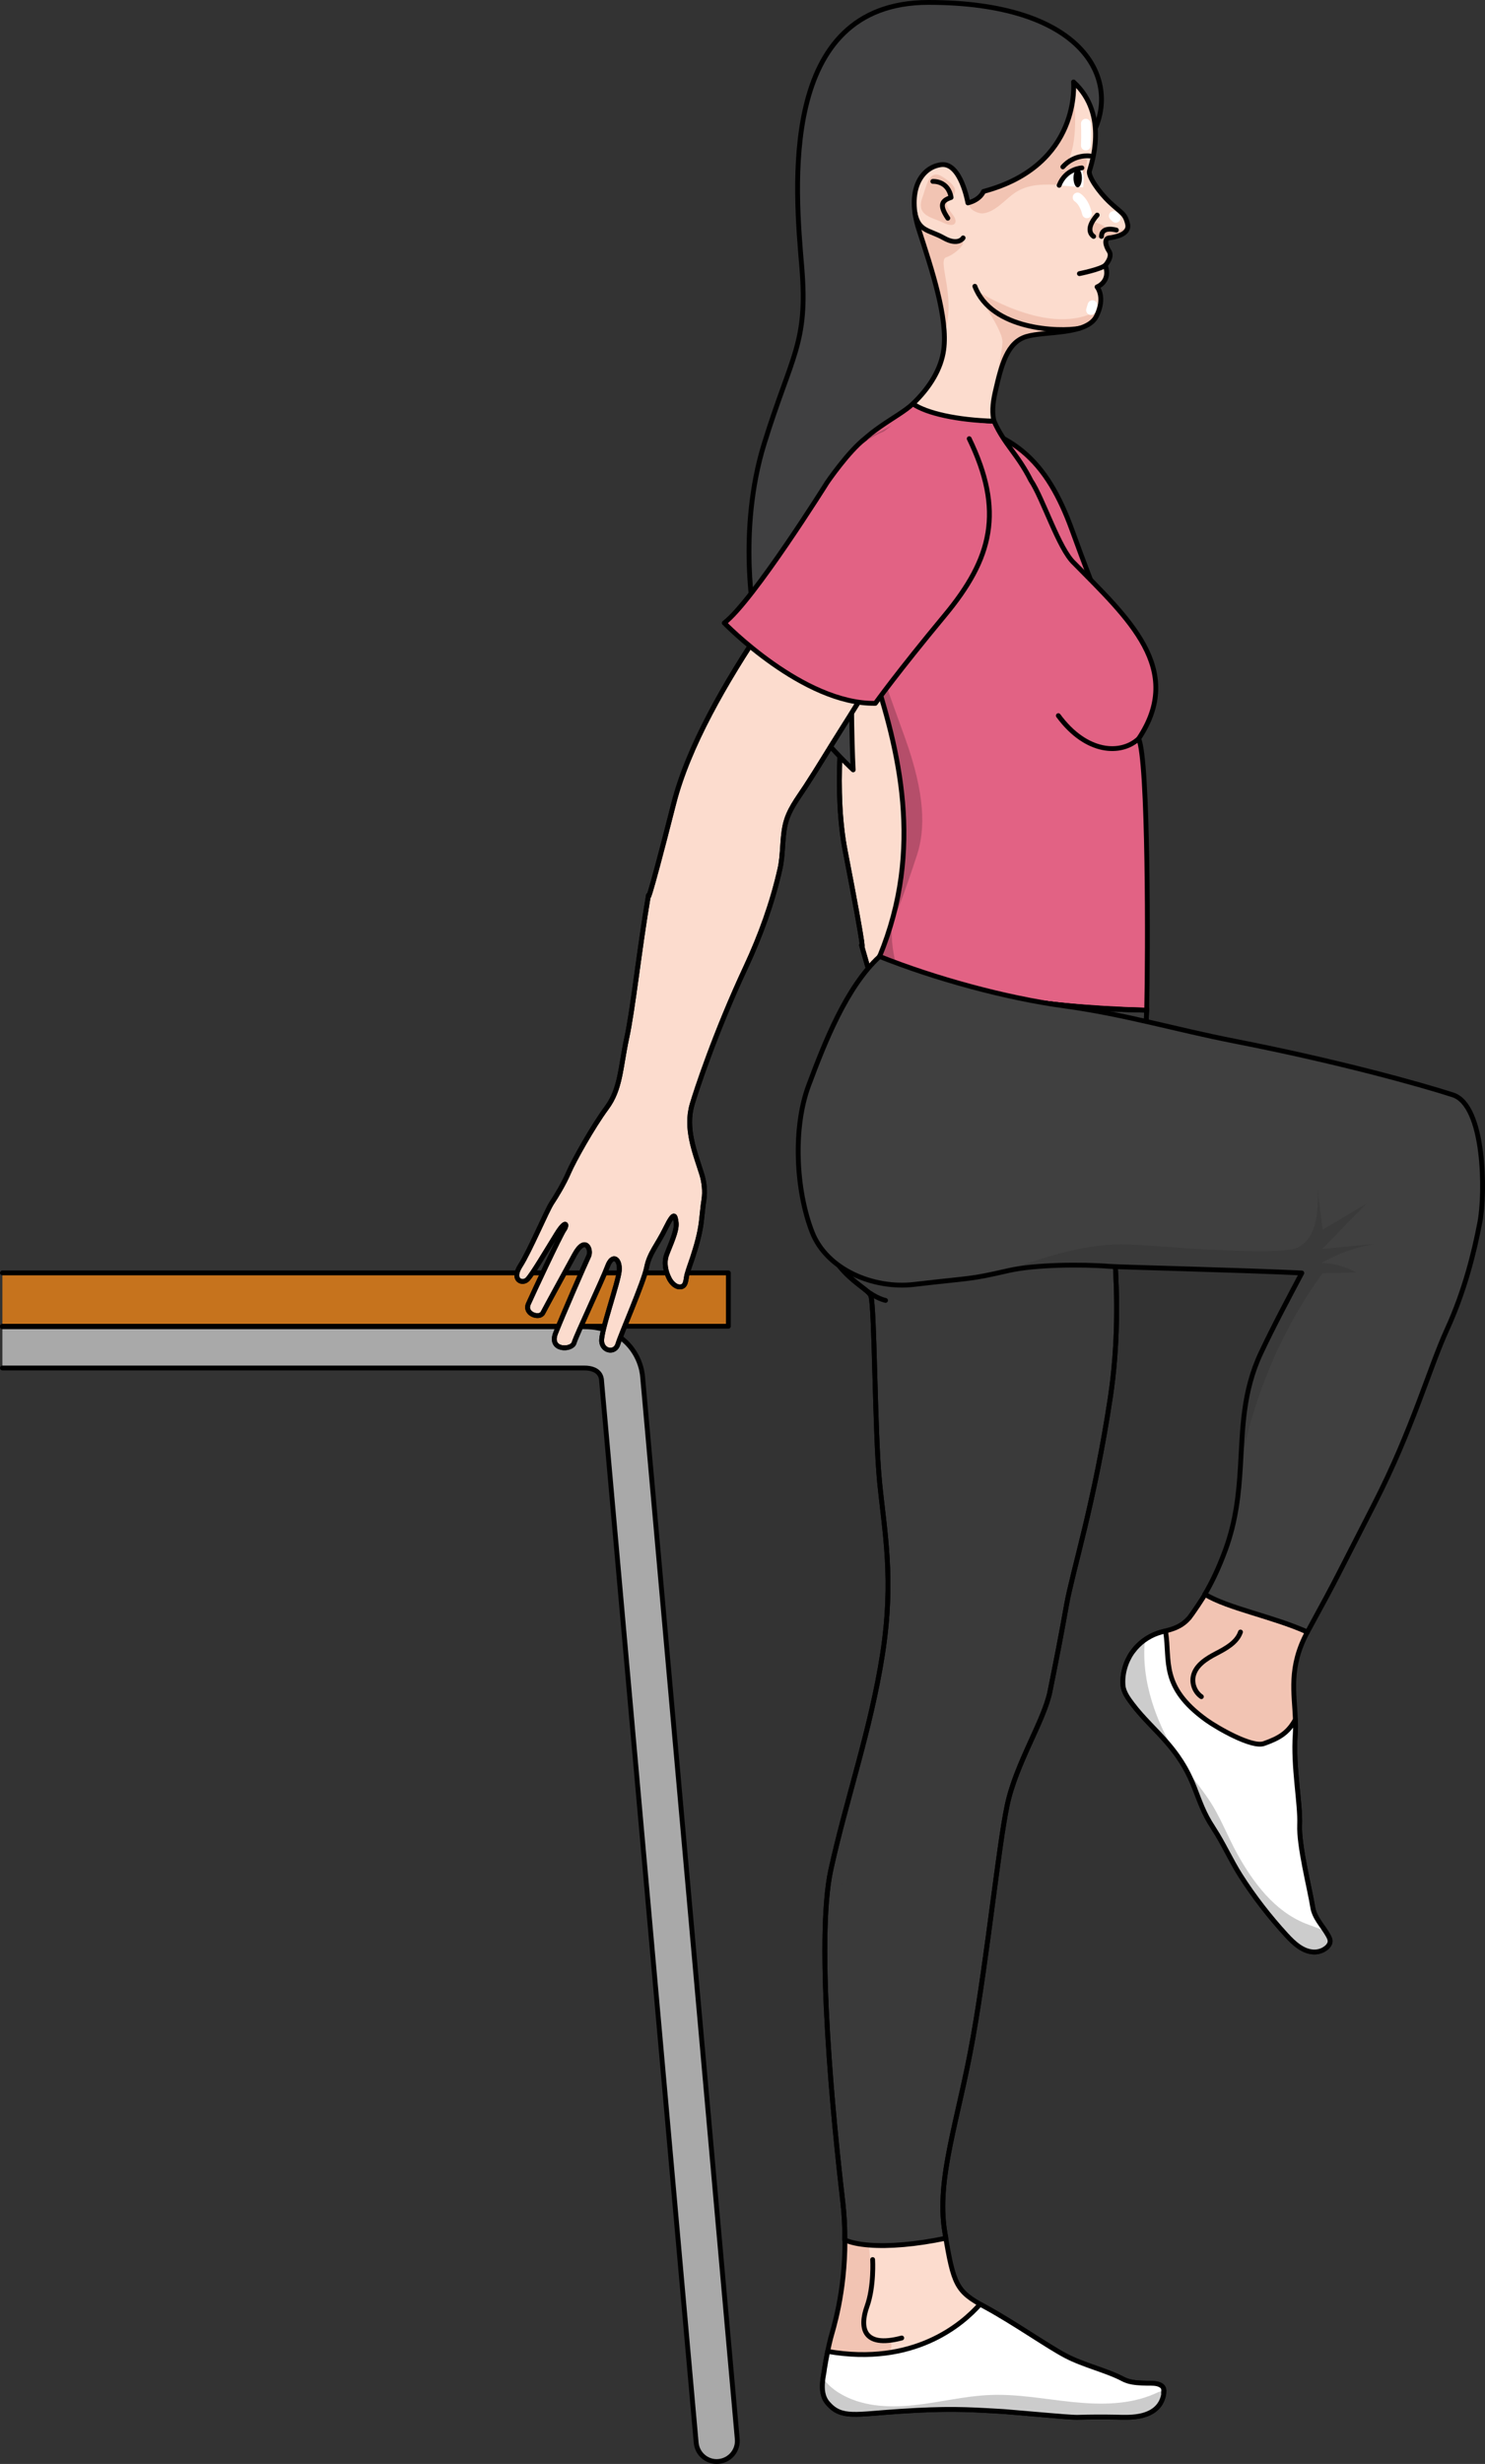 <?xml version="1.0" encoding="utf-8"?>
<!-- Generator: Adobe Illustrator 24.1.2, SVG Export Plug-In . SVG Version: 6.00 Build 0)  -->
<svg version="1.1" id="Camada_1" xmlns="http://www.w3.org/2000/svg" xmlns:xlink="http://www.w3.org/1999/xlink" x="0px" y="0px"
	 width="307.446px" height="509.984px" viewBox="0 0 307.446 509.984" enable-background="new 0 0 307.446 509.984"
	 xml:space="preserve">
<rect x="0" y="0" width="307.446" height="509.984" fill="#333333" stroke="none"/>
<g>
	<g>
		<g>
			<path fill="#FCDCCE" stroke="#000000" stroke-linecap="round" stroke-linejoin="round" stroke-miterlimit="10" d="
				M178.357,195.597c3.129,11.227,7.113,22.58,8.519,28.653c1.405,6.072,3.356,10.037,2.396,14.843
				c-0.961,4.806-1.511,12.946-1.418,15.435c0.094,2.489-0.246,5.701-0.481,7.246c-0.264,1.731,0.114,11.011-0.355,14.512
				c-0.47,3.501,2.076,3.336,2.549,1.903c0.476-1.433,0.972-6.867,1.461-11.108c0.414-3.605,1.254-2.676,1.016-1.386
				c-0.237,1.291-0.202,14.682-0.151,16.997c0.052,2.317,3.454,1.893,3.508,0.427c0.055-1.468,0.502-8.852,0.799-13.756
				c0.274-4.549,2.798-2.43,2.785-0.866c-0.013,1.568,0.331,13.287,0.586,17.269c0.25,3.983,4.585,1.827,4.321,0.21
				c-0.262-1.617-0.234-14.359-0.483-17.269c-0.252-2.91,1.714-2.549,2.584-0.231c0.869,2.318,1.876,13.078,2.957,14.842
				c1.082,1.764,3.585,1.018,3.261-0.981c-0.32-2-0.623-13.882-1.374-16.844c-0.753-2.962,0.025-5.057,0.09-9.048
				c0.065-3.99,0.608-3.34,1.474-1.996c0.925,1.433,0.87,4.797,1.052,6.858c0.158,1.766,1.313,3.289,2.695,4.317
				c0.619,0.461,1.677,0.901,2.451,0.628c1.463-0.515,0.601-1.969,0.415-3.025c-0.209-1.187-0.291-2.403-0.441-3.6
				c-0.319-2.565-0.721-5.135-1.537-7.596c-0.486-1.468-1.017-2.841-1.443-4.315c-0.477-1.651-1.523-3.358-2.682-4.613
				c-3.218-3.483-7.131-7.04-7.937-12.21c-0.406-2.592-2.01-15.178-2.054-30.489c-0.022-7.143-0.695-14.343-2.245-21.322
				c-0.657-2.966-2.192-5.651-2.887-8.603c-0.731-3.113-0.021-6.014,0.413-9.117c0.637-4.538,1.067-9.108,1.643-13.655
				c1.133-8.932,1.998-17.897,2.751-26.867c0.335-3.981,0.804-7.988,1.15-11.965c0.021-0.252,1.112-6.547,1.598-10.5
				c0.951-11.165-6.305-13.767-6.305-13.767c-10.708-0.533-12.803,0.144-15.905,14.965c-3.102,14.821-12.72,52.879-8.144,76.559
				S178.357,195.597,178.357,195.597z"/>
			<path fill="none" stroke="#000000" stroke-linecap="round" stroke-linejoin="round" stroke-miterlimit="10" d="M178.357,195.597
				c3.129,11.227,7.113,22.58,8.519,28.653c1.405,6.072,3.356,10.037,2.396,14.843c-0.961,4.806-1.511,12.946-1.418,15.435
				c0.094,2.489-0.246,5.701-0.481,7.246c-0.264,1.731,0.114,11.011-0.355,14.512c-0.47,3.501,2.076,3.336,2.549,1.903
				c0.476-1.433,0.972-6.867,1.461-11.108c0.414-3.605,1.254-2.676,1.016-1.386c-0.237,1.291-0.202,14.682-0.151,16.997
				c0.052,2.317,3.454,1.893,3.508,0.427c0.055-1.468,0.502-8.852,0.799-13.756c0.274-4.549,2.798-2.43,2.785-0.866
				c-0.013,1.568,0.331,13.287,0.586,17.269c0.25,3.983,4.585,1.827,4.321,0.21c-0.262-1.617-0.234-14.359-0.483-17.269
				c-0.252-2.91,1.714-2.549,2.584-0.231c0.869,2.318,1.876,13.078,2.957,14.842c1.082,1.764,3.585,1.018,3.261-0.981
				c-0.32-2-0.623-13.882-1.374-16.844c-0.753-2.962,0.025-5.057,0.09-9.048c0.065-3.99,0.608-3.34,1.474-1.996
				c0.925,1.433,0.87,4.797,1.052,6.858c0.158,1.766,1.313,3.289,2.695,4.317c0.619,0.461,1.677,0.901,2.451,0.628
				c1.463-0.515,0.601-1.969,0.415-3.025c-0.209-1.187-0.291-2.403-0.441-3.6c-0.319-2.565-0.721-5.135-1.537-7.596
				c-0.486-1.468-1.017-2.841-1.443-4.315c-0.477-1.651-1.523-3.358-2.682-4.613c-3.218-3.483-7.131-7.04-7.937-12.21
				c-0.406-2.592-2.01-15.178-2.054-30.489c-0.022-7.143-0.695-14.343-2.245-21.322c-0.657-2.966-2.192-5.651-2.887-8.603
				c-0.731-3.113-0.021-6.014,0.413-9.117c0.637-4.538,1.067-9.108,1.643-13.655c1.133-8.932,1.998-17.897,2.751-26.867
				c0.335-3.981,0.804-7.988,1.15-11.965c0.021-0.252,1.112-6.547,1.598-10.5c0.951-11.165-6.305-13.767-6.305-13.767
				c-10.708-0.533-12.803,0.144-15.905,14.965c-3.102,14.821-12.72,52.879-8.144,76.559S178.357,195.597,178.357,195.597z"/>
		</g>
		<g>
			<path id="changecolor_186_" fill="#E26284" d="M203.942,139.653c-0.572,0.284-1.153,0.533-1.762,0.755
				c-10.117,3.86-23.979,0.534-30.269-1.362c-2.097-0.637-3.355-1.112-3.355-1.112c3.47-6.686,5.523-25.12,6.877-35.35
				c3.069-23.18,22.754-20.758,22.754-20.758c12.922,10.439,14.852,20.353,11.002,35.22
				C205.352,131.912,203.942,139.653,203.942,139.653z"/>
			<path fill="none" stroke="#000000" stroke-linecap="round" stroke-linejoin="round" stroke-miterlimit="10" d="M175.435,102.582
				c0,0-3.416,28.667-6.877,35.354c0,0,21.956,8.307,35.387,1.717c0,0,1.405-7.742,5.248-22.608s1.915-24.779-11.007-35.225"/>
		</g>
	</g>
	<g>
		<g>
			<g>
				<polyline fill="#C6731D" stroke="#000000" stroke-linecap="round" stroke-linejoin="round" stroke-miterlimit="10" points="
					0.5,263.464 150.8,263.464 150.8,274.504 0.5,274.504 				"/>
			</g>
			<path fill="#A9A9A9" stroke="#000000" stroke-linecap="round" stroke-linejoin="round" stroke-miterlimit="10" d="M0.5,274.604
				h120.44c8.49,0,11.89,6.32,12.13,10.67l19.56,219.47c0.26,2.34-1.43,4.45-3.78,4.71c-0.15,0.02-0.31,0.03-0.47,0.03
				c-2.15,0-4-1.62-4.24-3.81l-19.57-219.59c-0.01-0.1-0.02-0.21-0.02-0.3c-0.03-0.8-0.44-2.64-3.61-2.64H0.5"/>
			<g>
				<path fill="#404041" d="M226.766,26.581C231.543,15.644,223.567,0.5,192.213,0.5c-31.352,0-27.531,38.992-26.214,54.801
					c1.317,15.808-2.108,18.18-7.773,36.491c-5.665,18.311-1.976,36.622-1.976,36.622c3.854,15.759,20.387,30.932,20.387,30.932
					s-3.109-58.585,9.436-65.786C198.616,86.358,226.766,26.581,226.766,26.581"/>
				<path fill="none" stroke="#000000" stroke-linecap="round" stroke-linejoin="round" stroke-miterlimit="10" d="M226.766,26.581
					C231.543,15.644,223.567,0.5,192.213,0.5c-31.352,0-27.531,38.992-26.214,54.801c1.317,15.808-2.108,18.18-7.773,36.491
					c-5.665,18.311-1.976,36.622-1.976,36.622c3.854,15.759,20.387,30.932,20.387,30.932s-3.109-58.585,9.436-65.786
					C198.616,86.358,226.766,26.581,226.766,26.581"/>
				<g>
					<path fill="none" stroke="#000000" stroke-linecap="round" stroke-linejoin="round" stroke-miterlimit="10" d="
						M186.129,463.157c0,0,0.334,5.524-1.172,9.708c-1.507,4.186-1.004,8.703,7.196,6.528"/>
				</g>
				<path fill="#FCDCCE" d="M240.895,495.236c-0.01,0.08,0,0.17,0.03,0.28v0.01c-0.46,2.75-2.55,4.15-5.27,4.6
					c-1.55,0.26-3.14,0.2-4.71,0.16c-2.62-0.05-5.25-0.04-7.87,0.04c-0.54,0.01-1.8-0.07-3.41-0.19c-0.01,0-0.01,0-0.02-0.01
					c-3.09-0.23-7.45-0.64-10.45-0.88c-0.91-0.08-1.7-0.14-2.29-0.17c-7.06-0.41-10.89-0.61-20.36,0c-9.48,0.6-12.3,1.61-15.13-1.62
					c-1.1-1.26-1.28-2.83-1.09-4.67c0.01-0.11,0.03-0.23,0.04-0.35c0-0.01,0.01-0.04,0.01-0.09c0.01-0.07,0.02-0.14,0.03-0.2
					c0.01-0.04,0.01-0.08,0.02-0.13c0.01-0.06,0.02-0.12,0.03-0.17c0.06-0.4,0.13-0.82,0.21-1.25c0.02-0.09,0.03-0.18,0.03-0.27
					c0,0,0-0.01,0-0.02c0.17-1.03,0.4-2.33,0.66-3.62c0.19-0.95,0.4-1.9,0.62-2.74c0.36-1.38,2.22-6.97,2.79-15.3
					c0.02-0.26,0.04-0.53,0.05-0.8c0.11-3.11,0.18-7.86-0.37-12.52c-1.82-15.53-5.65-53.68-2.42-68.37
					c3.23-14.7,8.27-29.01,10.68-44.54c2.42-15.52,0.41-25.4-0.6-35.68c-1.01-10.28-1.01-36.29-1.81-38.51
					c-0.81-2.22-10.02-4.64-11.57-19.56c-1.54-14.92-0.91-18.44,10.99-45.46c0,0,0.76-1.51,0.76-1.53c0.3-0.61,0.58-1.23,0.85-1.84
					c0.28-0.62,0.54-1.24,0.79-1.87c5.05-12.46,6.08-26.18,3.53-39.62c-2.51-13.26-5.603-26.169-11.123-38.449
					c-0.71-1.58-1.25-3.22-1.66-4.9c-0.02-0.1-0.04-0.19-0.07-0.29c-1.25-5.2-1.07-10.7,0.86-15.69c0.11-0.28,0.22-0.56,0.33-0.83
					c0.12-0.27,0.24-0.53,0.36-0.79c0.13-0.26,0.25-0.52,0.38-0.77c0.52-1,1.1-1.92,1.76-2.76c0.64-0.84,1.36-1.6,2.13-2.26
					c0.19-0.17,0.39-0.33,0.59-0.48c0.2-0.16,0.4-0.31,0.61-0.45c0.18-0.13,0.36-0.25,0.55-0.36c0.46-0.29,0.93-0.55,1.42-0.78
					c0.89-0.42,1.75-0.86,2.57-1.32c0.2-0.11,0.4-0.22,0.59-0.33c0.81-0.46,1.58-0.94,2.32-1.44c0.32-0.21,0.63-0.43,0.94-0.65
					c0.48-0.34-1.797-0.011-1.357-0.371c0.13-0.1,0.26-0.21,0.39-0.31c0.62-0.5,1.2-1.02,1.75-1.54c3.63-3.46,5.86-7.32,6.39-11.15
					c0.92-6.59-2.5-16.73-5.14-24.9c-2.63-8.17,0.53-12.91,4.61-13.44c4.09-0.52,5.54,7.91,5.54,7.91c2.63-0.66,3.23-2.37,3.23-2.37
					c20.35-5.4,18.64-22.66,18.64-22.66c7.5,6.85,3.55,17.39,3.29,18.44c-0.27,1.06,1.84,4.22,4.21,6.46
					c2.37,2.24,3.17,2.24,3.69,4.48c0.53,2.24-2.76,2.76-3.82,2.89c-1.05,0.14-0.79,1.58,0,2.77s-0.79,2.9-0.79,2.9
					c1.19,3.42-1.71,4.48-1.71,4.48s1.84,2.11-0.13,6.06c-1.98,3.95-10.54,3.03-14.49,4.21c-3.96,1.19-5.14,5.67-6.46,11.47
					c-0.61,2.66-0.63,4.55-0.25,6.05c0.05,0.22,0.11,0.44,0.19,0.64c0.06,0.18,0.12,0.35,0.19,0.51c0.19,0.44,0.42,0.85,0.68,1.24
					c0.07,0.12,0.15,0.23,0.23,0.34c0.06,0.08,0.12,0.17,0.19,0.25c0.34,0.46,0.73,0.91,1.14,1.37c2.24,2.5,2.51,4.22,5.01,7.91
					c2.5,3.68,5.8,14.22,8.96,17.12s11.06,11.86,11.06,11.86c6.12,6.95,8.14,16.83,2.29,24.49c0,0,2.62,15.32,1.81,30.24
					c-0.48,8.92,0.12,17.84-0.14,25.94c-0.01,0.18-0.01,0.36-0.02,0.54c-0.04,1.11-0.1,2.2-0.18,3.28c0,0.1-0.01,0.19-0.02,0.28
					c-0.04,0.53-0.09,1.05-0.14,1.56c-0.02,0.2-0.04,0.4-0.07,0.6c-0.06,0.54-0.12,1.08-0.2,1.61c-0.04,0.31-0.09,0.61-0.14,0.92
					c0,0,0,0.01,0,0.03c-0.05,0.3-0.1,0.61-0.16,0.91c-0.11,0.61-0.23,1.21-0.37,1.81c-0.04,0.17-0.08,0.34-0.12,0.51
					c-0.15,0.62-0.32,1.24-0.51,1.85c-0.11,0.37-0.23,0.73-0.35,1.09c-3.83,11.09-5.84,23.35-5.84,23.35s3.83,20.2,0.6,41.77
					c-3.22,21.57-7.86,36.09-9.07,42.94c-1.21,6.86-2.22,11.9-3.43,17.95c-1.21,6.04-7.05,14.92-8.87,23.58
					c-1.81,8.67-4.03,30.85-7.06,47.99c-3.02,17.14-7.68,29.23-5.85,40.32c1.71,10.4,2.34,12.11,7.31,14.94
					c0.34,0.19,0.69,0.38,1.06,0.58c5.95,3.23,12.81,8.07,16.64,10.09c3.83,2.01,8.47,3.02,11.89,4.83
					c0.18,0.09,0.36,0.18,0.55,0.25c0.14,0.06,0.28,0.11,0.42,0.15c0.12,0.04,0.23,0.07,0.35,0.1c0.15,0.04,0.3,0.07,0.45,0.1
					c0.16,0.04,0.32,0.06,0.48,0.08c0.04,0.01,0.08,0.02,0.12,0.02c0.17,0.03,0.34,0.05,0.52,0.06c0.72,0.07,1.43,0.09,2.1,0.1
					c0.87,0,2.08-0.06,2.83,0.43c0.05,0.03,0.1,0.07,0.15,0.1c0.01,0,0.01,0.01,0.02,0.01c0.06,0.05,0.12,0.1,0.17,0.16
					C240.935,494.276,240.975,494.727,240.895,495.236z"/>
				<path fill="#F2C4B3" d="M220.405,500.367c-0.33,0.04-0.66,0.08-1,0.11c-1.96,0.19-4.72-0.74-10.21-1.23
					c-0.91-0.08-1.7-0.14-2.29-0.17c-7.06-0.41-10.89-0.61-20.36,0c-9.48,0.6-12.3,1.61-15.13-1.62c-1.1-1.26-1.28-2.83-1.09-4.67
					c0.01-0.11,0.03-0.23,0.04-0.35c0-0.01,0.01-0.04,0.01-0.09c0.01-0.07,0.02-0.14,0.03-0.2c0.01-0.04,0.01-0.08,0.02-0.13
					c0.05-0.37,0.15-0.96,0.27-1.69c0,0,0-0.01,0-0.02c0.3-1.79,0.77-4.38,1.28-6.36c0.36-1.38,2.22-6.97,2.79-15.3
					c0.02-0.26,0.04-0.53,0.05-0.8c0.08-1.34,0.12-2.76,0.12-4.23c1.22,0.55,2.9,0.9,4.94,1.06c0.65,5.51,0.28,9.22-1.05,13.48
					c-1.79,5.75,5.46,6.32,5.46,6.32s2.1,3.75-5.46,3.43c-7.56-0.31-9.47,6.41-3.1,8.95c6.37,2.55,23.56-2.84,33.06-0.27
					c3.15,0.86,6.81,2.28,10.86,3.54c0.01,0.01,0.01,0.01,0.02,0.01C219.915,500.217,220.155,500.287,220.405,500.367z"/>
				<g>
					<path id="changecolor_179_" fill="#E26284" d="M230.405,131.382c-0.312,0.558-0.65,1.092-1.028,1.619
						c-6.167,8.901-19.484,13.988-25.745,15.978c-2.09,0.659-3.396,0.978-3.396,0.978c-0.915-7.477-9.636-23.846-14.298-33.053
						c-10.565-20.859,7.046-29.984,7.046-29.984c16.56,1.312,23.754,8.402,28.977,22.844
						C227.195,124.198,230.405,131.382,230.405,131.382z"/>
					<path fill="none" stroke="#000000" stroke-linecap="round" stroke-linejoin="round" stroke-miterlimit="10" d="
						M185.939,116.901c0,0,13.378,25.583,14.301,33.056c0,0,22.81-5.551,30.168-18.577c0,0-3.214-7.182-8.443-21.619
						c-5.228-14.437-12.42-21.527-28.984-22.845"/>
				</g>
				<path id="changecolor_178_" fill="#E26284" d="M237.523,187.506c0.06,8.91-0.02,17.2-0.12,21.58c-24-0.72-41.61-3.7-55.3-11.12
					c0.71-1.71,1.33-3.4,1.87-5.09c5.16-16.02,3.27-30.92-0.35-44.38c0.01-0.01,0.01-0.02,0-0.02c-2.75-10.28-6.52-19.71-8.91-28.15
					c-2.1-7.36-3.15-13.96-1.6-19.72c0.51-1.9,1.3-3.7,2.43-5.41l0.01-0.01c2.93-5.76,10.45-8.74,13.43-11.61
					c0,0,9.2,3.39,16.81,3.6c2.2,4.92,4.85,6.74,7.63,12.26c0.76,1.12,1.6,2.88,2.48,4.87c2.02,4.53,4.28,10.24,6.48,12.25
					c11.16,11.37,23.01,21.93,13.35,36.35C237.013,155.586,237.443,172.437,237.523,187.506z"/>
				<path opacity="0.2" d="M185.525,199.767c-1.23-0.58-2.37-1.18-3.42-1.8c1.08-2.68,1.98-5.41,2.7-8.19
					c0,0.03-0.01,0.05-0.01,0.08C184.345,193.336,184.745,196.696,185.525,199.767z"/>
				<path opacity="0.2" d="M189.845,176.977c-2.44,7.49-4.37,12.52-5.87,15.9c-0.04,0.08-0.07,0.16-0.11,0.24
					c3.5-11.12,4.01-23.06,1.78-34.77c-0.62-3.31-1.28-6.59-2.02-9.85c0.01-0.01,0.01-0.02,0-0.02c-2.15-9.65-4.87-19.07-8.91-28.15
					c-2.1-7.36-3.15-13.96-1.6-19.72c0.16-0.54,0.34-1.07,0.54-1.59c0.11-0.28,0.22-0.56,0.33-0.83c0.12-0.27,0.24-0.53,0.36-0.79
					c0.13-0.26,0.25-0.52,0.38-0.77c0.26-0.5,0.53-0.97,0.82-1.43l0.01-0.01c0.29-0.46,0.6-0.9,0.93-1.32
					c0.64-0.84,1.36-1.6,2.13-2.26c0.19-0.17,0.39-0.33,0.59-0.48c0.2-0.16,0.4-0.31,0.61-0.45c0.18-0.13,0.36-0.25,0.55-0.36
					c0.46-0.29,0.93-0.55,1.42-0.78c0.98-0.46,1.92-0.96,2.82-1.47c-0.03,0.02-0.06,0.04-0.08,0.06c-2.15,1.63-3.47,2.75-2.16,2.6
					c2.65-0.3,4.62-0.86,7.79-0.24c3.17,0.61-11.89-2.51-13.93,12.32c-2.05,14.83,5.96,35.45,11.19,50.05
					C191.555,164.427,191.595,171.626,189.845,176.977z"/>
				<path fill="none" stroke="#000000" stroke-linecap="round" stroke-linejoin="round" stroke-miterlimit="10" d="M235.735,152.907
					c2.033,4.256,1.943,44.4,1.67,56.18c-23.997-0.721-41.605-3.7-55.3-11.12c18.464-44.735-20.772-81.309-6.563-102.769
					c0,0,0-0.01,0.01-0.01c2.932-5.756,10.448-8.744,13.433-11.611c0,0,9.2,3.39,16.81,3.6c2.204,4.919,4.852,6.744,7.629,12.26
					c2.501,3.68,5.801,14.22,8.961,17.12C233.54,127.927,245.39,138.488,235.735,152.907z"/>
				<path fill="none" d="M240.975,495.247c-0.4,3.22-2.42,3.83-2.42,3.83s-0.8,1.21-3.22,0.8c0,0-1.82,0.97-3.63,0.09
					c0,0-3.03,0.83-5.65,0.37c-2.62-0.46-4.43-0.07-6.65,0.14s-5.45-1-12.5-1.4c-7.06-0.41-10.89-0.61-20.36,0
					c-9.48,0.6-12.3,1.61-15.13-1.62c-2.82-3.22,0.41-8.46,0.41-15.12c0-5.29,2.81-9.45,3.03-18.75c3.68,1.69,11.72,1.62,20.97-0.33
					c1.66,9.91,2.44,11.15,8.15,14.24c5.95,3.23,12.81,8.07,16.64,10.09c3.83,2.01,8.47,3.02,11.89,4.83
					C235.935,494.236,241.375,492.017,240.975,495.247z"/>
				<path fill="#3A3A3A" d="M235.125,224.077c-3.83,11.09-5.84,23.35-5.84,23.35s3.83,20.2,0.6,41.77
					c-3.22,21.57-7.86,36.09-9.07,42.94c-1.21,6.86-2.22,11.9-3.43,17.95c-1.21,6.04-7.05,14.92-8.87,23.58
					c-1.81,8.67-4.03,30.85-7.06,47.99c-3.02,17.14-7.68,29.23-5.85,40.32c0.07,0.44,0.14,0.87,0.22,1.28
					c-6.17,1.3-11.79,1.76-15.95,1.42c-2.08-0.16-3.79-0.53-5.02-1.09c0-0.22,0.01-0.44,0.01-0.67c0.02-1.2,0-2.48-0.09-3.86
					c-0.01-0.29-0.03-0.59-0.06-0.9c-0.01-0.14-0.02-0.29-0.03-0.45c-0.02-0.17-0.03-0.34-0.05-0.51
					c-0.05-0.61-0.11-1.229-0.19-1.87c-1.82-15.53-5.65-53.68-2.42-68.37c3.23-14.7,8.27-29.01,10.68-44.54
					c2.42-15.52,0.41-25.4-0.6-35.68c-1.01-10.28-1.01-36.29-1.81-38.51c-0.81-2.22-10.02-4.64-11.57-19.56
					c-1.54-14.92-0.91-18.44,10.99-45.46l0.76-1.51v-0.01c0,0,0,0,0-0.01c0.59-1.22,1.13-2.46,1.63-3.71
					c1.05,0.62,2.19,1.22,3.42,1.8c11.36,5.35,30.25,8.96,51.88,9.32C237.235,214.537,236.665,219.617,235.125,224.077z"/>
				<path fill="#3A3A3A" d="M186.695,309.157c1.84,18,6.35,39.75,1.6,48.5c-4.76,8.75-15.11,16.3-15.17,50.5
					c-0.07,34.21,3.86,40.49,5.7,50c0.47,2.46,0.82,4.6,1.05,6.52c-2.08-0.16-3.79-0.53-5.02-1.09c0.01-0.22,0.01-0.44,0.01-0.67
					c0.02-1.2,0-2.48-0.09-3.86c-0.01-0.29-0.03-0.59-0.06-0.9c-0.01-0.14-0.02-0.29-0.03-0.45c-0.02-0.17-0.03-0.34-0.05-0.51
					c-0.05-0.61-0.11-1.229-0.19-1.87c-1.82-15.53-5.65-53.68-2.42-68.37c3.23-14.7,8.27-29.01,10.68-44.54
					c2.42-15.52,0.41-25.4-0.6-35.68c-1.01-10.28-1.01-36.29-1.81-38.51c-0.81-2.22-10.02-4.64-11.57-19.56
					c-1.54-14.92-0.91-18.44,10.99-45.46l0.76-1.51v-0.01c0,0,0,0,0-0.01c0.59-1.22,1.13-2.46,1.63-3.71
					c1.05,0.62,2.19,1.22,3.42,1.8c1.72,6.78,5.27,12.11,5.41,14.05c0.2,2.64-0.14,11.52-4.84,11.82c-1.92,0.13-3.81-2.82-8.15,1.52
					c-0.95,0.95-1.73,2.02-2.22,3.25c-3.94,10-4.24,23.86,5.04,32.43c9.27,8.57,10.14,8.26,5.02,8.57
					C180.675,271.727,184.845,291.157,186.695,309.157z"/>
				<path fill="none" stroke="#000000" stroke-linecap="round" stroke-linejoin="round" stroke-miterlimit="10" d="M235.125,224.077
					c-3.83,11.09-5.84,23.35-5.84,23.35s3.83,20.2,0.6,41.77c-3.22,21.57-7.86,36.09-9.07,42.94c-1.21,6.86-2.22,11.9-3.43,17.95
					c-1.21,6.04-7.05,14.92-8.87,23.58c-1.81,8.67-4.03,30.85-7.06,47.99c-3.02,17.14-7.68,29.23-5.85,40.32
					c0.07,0.44,0.14,0.87,0.22,1.28c-6.17,1.3-11.79,1.76-15.95,1.42c-2.08-0.16-3.79-0.53-5.02-1.09c0-0.22,0.01-0.44,0.01-0.67
					c0.02-1.2,0-2.48-0.09-3.86c-0.01-0.29-0.03-0.59-0.06-0.9c-0.01-0.14-0.02-0.29-0.03-0.45c-0.02-0.17-0.03-0.34-0.05-0.51
					c-0.05-0.61-0.11-1.229-0.19-1.87c-1.82-15.53-5.65-53.68-2.42-68.37c3.23-14.7,8.27-29.01,10.68-44.54
					c2.42-15.52,0.41-25.4-0.6-35.68c-1.01-10.28-1.01-36.29-1.81-38.51c-0.81-2.22-10.02-4.64-11.57-19.56
					c-1.54-14.92-0.91-18.44,10.99-45.46l0.76-1.51v-0.01c0,0,0,0,0-0.01c0.59-1.22,1.13-2.46,1.63-3.71
					c1.05,0.62,2.19,1.22,3.42,1.8c11.36,5.35,30.25,8.96,51.88,9.32C237.235,214.537,236.665,219.617,235.125,224.077z"/>
				<path fill="none" stroke="#000000" stroke-miterlimit="10" d="M240.975,495.247c-0.01,0.09-0.02,0.18-0.05,0.27v0.01
					c-0.46,2.75-2.55,4.15-5.27,4.6c-1.55,0.26-3.14,0.2-4.71,0.16c-2.62-0.05-5.25-0.04-7.87,0.04c-0.54,0.01-1.8-0.07-3.41-0.19
					c-3.09-0.24-7.46-0.65-10.47-0.89c-0.91-0.08-1.7-0.14-2.29-0.17c-7.06-0.41-10.89-0.61-20.36,0c-9.48,0.6-12.3,1.61-15.13-1.62
					c-1.1-1.26-1.28-2.83-1.09-4.67c0.01-0.11,0.03-0.23,0.04-0.35c0.02-0.2,0.76-5.2,1.61-8.49c0.43-1.65,2.98-9.24,2.96-20.33
					c0-2.58-0.15-5.35-0.49-8.29c-1.82-15.53-5.65-53.68-2.42-68.37c3.23-14.7,8.27-29.01,10.68-44.54
					c2.42-15.52,0.41-25.4-0.6-35.68c-1.01-10.28-1.01-36.29-1.81-38.51c-0.81-2.22-10.02-4.64-11.57-19.56
					c-1.54-14.92-0.91-18.44,10.99-45.46c0,0,0.76-1.51,0.76-1.53c0.3-0.61,0.58-1.23,0.85-1.84c0.27-0.62,0.53-1.25,0.78-1.87h0.01
					c1.05,0.62,2.18,1.22,3.41,1.8c11.36,5.35,30.25,8.96,51.88,9.32c-0.01,0.18-0.01,0.36-0.02,0.54c-0.04,1.11-0.1,2.2-0.18,3.28
					c0,0.1-0.01,0.19-0.02,0.28c-0.04,0.53-0.09,1.05-0.14,1.56c-0.02,0.2-0.04,0.4-0.07,0.6c-0.06,0.54-0.12,1.08-0.2,1.61
					c-0.04,0.31-0.09,0.61-0.14,0.92c0,0,0,0.01,0,0.03c-0.05,0.3-0.1,0.61-0.16,0.91c-0.11,0.61-0.23,1.21-0.37,1.81
					c-0.04,0.17-0.08,0.34-0.12,0.51c-0.15,0.62-0.32,1.24-0.51,1.85c-0.11,0.37-0.23,0.73-0.35,1.09
					c-3.83,11.09-5.84,23.35-5.84,23.35s3.83,20.2,0.6,41.77c-3.22,21.57-7.86,36.09-9.07,42.94c-1.21,6.86-2.22,11.9-3.43,17.95
					c-1.21,6.04-7.05,14.92-8.87,23.58c-1.81,8.67-4.03,30.85-7.06,47.99c-3.02,17.14-7.68,29.23-5.85,40.32
					c1.82,11.09,2.42,12.3,8.37,15.52c5.95,3.23,12.81,8.07,16.64,10.09c3.83,2.01,8.47,3.02,11.89,4.83
					c0.18,0.09,0.36,0.18,0.55,0.25c0.14,0.06,0.28,0.11,0.42,0.15c0.12,0.04,0.23,0.07,0.35,0.1c0.15,0.04,0.3,0.07,0.45,0.1
					c0.16,0.04,0.32,0.06,0.48,0.08c0.04,0.01,0.08,0.02,0.12,0.02c0.17,0.03,0.35,0.05,0.52,0.06c0.72,0.07,1.43,0.09,2.1,0.1
					c1.17,0.04,2.2,0.08,2.83,0.43c0.05,0.03,0.1,0.07,0.15,0.1c0.01,0,0.01,0.01,0.02,0.01c0.06,0.05,0.12,0.1,0.17,0.16
					C240.935,494.256,241.045,494.667,240.975,495.247z"/>
				<g>
					<path fill="#F2C4B3" d="M275.061,402.654c-0.14,0.2-0.31,0.37-0.5,0.52c-0.69,0.56-1.64,0.87-2.49,0.85
						c-2.31-0.05-4.18-1.8-5.74-3.5c-3.51-3.83-6.73-7.97-9.52-12.35c-1.98-3.12-3.47-6.52-5.49-9.63
						c-0.07-0.12-0.14-0.24-0.22-0.36c-3.9-5.89-3.13-10.07-9.29-17.29c-2.37-2.78-5.18-5.28-7.37-8.2
						c-0.84-1.11-1.83-2.46-1.94-3.86c-0.19-2.35,0.52-4.81,1.84-6.74c1.29-1.88,3.2-3.32,5.36-4.07c0.42-0.15,0.84-0.26,1.26-0.37
						c0.95-0.25,1.88-0.47,2.81-0.93c0.97-0.46,1.75-1.08,2.46-1.89c0.41-0.48,3.35-4.79,3.22-4.87c4.92,2.97,13.97,4.56,21.23,7.82
						c-3.95,7.31-2.69,12.73-2.49,18.12c0.04,0.99,0.04,1.98-0.03,2.98c-0.01,0.01,0,0.03,0,0.04c-0.49,6.75,1.1,14.47,0.91,18.79
						c-0.19,4.32,2.09,13.16,2.7,16.99c0.34,2.26,2.03,3.85,3.11,5.75C275.341,401.245,275.631,401.894,275.061,402.654z"/>
					<path fill="none" stroke="#000000" stroke-linecap="round" stroke-linejoin="round" stroke-miterlimit="10" d="
						M275.061,402.654c-0.14,0.2-0.31,0.37-0.5,0.52c-0.69,0.56-1.64,0.87-2.49,0.85c-2.31-0.05-4.18-1.8-5.74-3.5
						c-3.51-3.83-6.73-7.97-9.52-12.35c-1.98-3.12-3.47-6.52-5.49-9.63c-0.07-0.12-0.14-0.24-0.22-0.36
						c-3.9-5.89-3.13-10.07-9.29-17.29c-2.37-2.78-5.18-5.28-7.37-8.2c-0.84-1.11-1.83-2.46-1.94-3.86
						c-0.19-2.35,0.52-4.81,1.84-6.74c1.29-1.88,3.2-3.32,5.36-4.07c0.42-0.15,0.84-0.26,1.26-0.37c0.95-0.25,1.88-0.47,2.81-0.93
						c0.97-0.46,1.75-1.08,2.46-1.89c0.41-0.48,3.35-4.79,3.22-4.87c4.92,2.97,13.97,4.56,21.23,7.82
						c-3.95,7.31-2.69,12.73-2.49,18.12c0.04,0.99,0.04,1.98-0.03,2.98c-0.01,0.01,0,0.03,0,0.04c-0.49,6.75,1.1,14.47,0.91,18.79
						c-0.19,4.32,2.09,13.16,2.7,16.99c0.34,2.26,2.03,3.85,3.11,5.75C275.341,401.245,275.631,401.894,275.061,402.654z"/>
					<path fill="#FFFFFF" d="M275.062,402.654c-0.14,0.2-0.31,0.37-0.5,0.52c-0.23,0.18-0.48,0.34-0.75,0.47
						c-0.55,0.26-1.17,0.39-1.74,0.38c-2.31-0.05-4.18-1.8-5.74-3.5c-3.51-3.83-6.73-7.97-9.52-12.35
						c-1.98-3.12-3.47-6.52-5.49-9.63c-0.07-0.12-0.14-0.24-0.22-0.36c-2.99-4.51-3.23-8.02-5.96-12.66
						c-0.52-0.89-1.13-1.82-1.88-2.82c-0.43-0.58-0.92-1.18-1.45-1.81c-2.37-2.78-5.18-5.28-7.37-8.2
						c-0.84-1.11-1.83-2.46-1.94-3.86c-0.19-2.35,0.52-4.81,1.84-6.74c0.06-0.09,0.13-0.19,0.21-0.28c0.68-0.93,1.53-1.75,2.48-2.41
						c0.82-0.59,1.72-1.05,2.67-1.38c0.42-0.15,0.84-0.26,1.26-0.37c0.14,0.03,0.26,0.08,0.37,0.14c0.95,5.91-1.13,11.35,8.43,18.22
						c2.2,1.58,9.4,5.76,11.91,4.87c3.22-1.14,5-2.23,6.52-4.98c0.04,0.99,0.04,1.98-0.03,2.98c-0.01,0.01,0,0.03,0,0.04
						c-0.49,6.75,1.1,14.47,0.91,18.79c-0.19,4.32,2.09,13.16,2.7,16.99c0.3,2.01,1.67,3.48,2.72,5.12
						c0.14,0.21,0.27,0.42,0.39,0.63C275.342,401.245,275.632,401.894,275.062,402.654z"/>
					<path fill="#CCCCCC" d="M242.882,362.074c0.12,0.21,0.25,0.42,0.38,0.63c-0.43-0.58-0.92-1.18-1.45-1.81
						c-2.37-2.78-5.18-5.28-7.37-8.2c-0.84-1.11-1.83-2.46-1.94-3.86c-0.19-2.35,0.52-4.81,1.84-6.74c0.06-0.09,0.13-0.19,0.21-0.28
						c0.68-0.93,1.53-1.75,2.48-2.41c-0.42,4.37,0.19,8.7,1.48,12.86C239.572,355.685,241.092,358.984,242.882,362.074z"/>
					<path fill="#CCCCCC" d="M275.062,402.654c-0.14,0.2-0.31,0.37-0.5,0.52c-0.23,0.18-0.48,0.34-0.75,0.47
						c-0.55,0.26-1.17,0.39-1.74,0.38c-2.31-0.05-4.18-1.8-5.74-3.5c-3.51-3.83-6.73-7.97-9.52-12.35
						c-1.98-3.12-3.47-6.52-5.49-9.63c-0.07-0.12-0.14-0.24-0.22-0.36c-2.99-4.51-3.23-8.02-5.96-12.66
						c1.64,2.29,3.42,4.45,5.01,6.78c2.4,3.49,3.96,7.72,6.03,11.45c3.32,5.97,7.71,11.8,14.04,14.35c1.39,0.56,2.94,1.02,4.27,1.72
						c0.14,0.21,0.27,0.42,0.39,0.63C275.342,401.245,275.632,401.894,275.062,402.654z"/>
					<path fill="#404040" d="M306.381,253c-1.15,6.04-3.1,14.09-6.79,22.14c-3.68,8.05-7.142,20.687-15.08,36.18
						c-7.947,15.482-7.697,15.261-13.097,25.121c-0.25,0.48-0.5,0.92-0.73,1.35c-7.26-3.26-16.313-4.861-21.233-7.821
						c1.44-2.44,2.89-5.43,4.29-9.28c2.17-5.97,2.73-11.55,3.06-17.01c0.48-7.95,0.47-15.59,4.26-23.66
						c2.63-5.59,5.55-11.04,8.46-16.54c-11.37-0.57-37.594-1.197-39.864-1.378c-5.608-0.445-15.37-0.388-20.912,0.889
						c-8.29,1.91-7.265,1.422-19.492,2.857c-8.37,0.982-18.1-3.022-21.137-10.883c-3.364-8.706-3.972-21.525-0.71-30.269
						c3.249-8.707,7.833-20.476,14.708-26.728c11.445,4.569,26.056,8.585,38.26,10.244c12.259,1.667,23.073,4.898,35.217,7.279
						c21.4,4.18,38.6,8.99,45.21,11.13C307.431,228.77,307.551,246.94,306.381,253z"/>
					<path fill="#3A3A3A" d="M273.592,261.404c2.5,0.04,4.99,0.73,7.16,1.97c-2.32,0.05-4.63,0.1-6.95,0.16
						c-8.58,11.88-14.42,25.72-17,40.15c0.48-7.95,0.47-15.59,4.26-23.66c2.63-5.59,5.55-11.04,8.46-16.54
						c-11.37-0.57-37.594-1.197-39.864-1.378c-0.82-0.07-1.62-0.12-2.4-0.17l-20.356,1.527c0.32-0.12,0.63-0.24,0.95-0.35h0.03
						c8.3-2.92,17.33-5.95,26.12-5.51c6.14,0.3,12.26,0.92,18.4,1.13c2.93,0.1,14.02,0.71,16.38-0.57c3.89-2.11,4.2-7.47,4.01-11.9
						c0.34,2.76,0.69,5.52,1.04,8.27c3.02-1.8,6.03-3.6,9.05-5.41c-3.05,3.13-6.1,6.26-9.15,9.4c3.59-0.35,7.19-0.7,10.78-1.05
						C280.682,258.134,276.962,259.464,273.592,261.404z"/>
					<path fill="none" stroke="#000000" stroke-linecap="round" stroke-linejoin="round" stroke-miterlimit="10" d="
						M256.823,337.791c-0.746,2.172-2.996,3.382-5.032,4.445c-2.036,1.063-4.242,2.439-4.74,4.682
						c-0.35,1.579,0.343,3.339,1.677,4.254"/>
					<path fill="none" stroke="#000000" stroke-linecap="round" stroke-linejoin="round" stroke-miterlimit="10" d="
						M275.061,402.654c-0.14,0.2-0.31,0.37-0.5,0.52c-0.23,0.18-0.48,0.34-0.75,0.47c-0.55,0.26-1.17,0.39-1.74,0.38
						c-2.31-0.05-4.18-1.8-5.74-3.5c-3.51-3.83-6.73-7.97-9.52-12.35c-1.98-3.12-3.47-6.52-5.49-9.63
						c-0.07-0.12-0.14-0.24-0.22-0.36c-3.9-5.89-3.13-10.07-9.29-17.29c-2.37-2.78-5.18-5.28-7.37-8.2
						c-0.84-1.11-1.83-2.46-1.94-3.86c-0.19-2.35,0.52-4.81,1.84-6.74c0.06-0.09,0.13-0.19,0.21-0.28c1.27-1.74,3.1-3.08,5.15-3.79
						c0.42-0.15,0.84-0.26,1.26-0.37c0.14,0.03,0.26,0.08,0.37,0.14c0.95,5.91-1.13,11.35,8.43,18.22c2.2,1.58,9.4,5.76,11.91,4.87
						c3.22-1.14,5-2.23,6.52-4.98c0.04,0.99,0.04,1.98-0.03,2.98c-0.01,0.01,0,0.03,0,0.04c-0.49,6.75,1.1,14.47,0.91,18.79
						c-0.19,4.32,2.09,13.16,2.7,16.99c0.34,2.26,2.03,3.85,3.11,5.75C275.341,401.245,275.631,401.894,275.061,402.654z"/>
					<path fill="none" stroke="#000000" stroke-linecap="round" stroke-linejoin="round" stroke-miterlimit="10" d="M306.381,253
						c-1.15,6.04-3.1,14.09-6.79,22.14c-3.68,8.05-7.142,20.687-15.08,36.18c-7.947,15.482-7.697,15.261-13.097,25.121
						c-0.25,0.48-0.5,0.92-0.73,1.35c-7.26-3.26-16.313-4.861-21.233-7.821c1.44-2.44,2.89-5.43,4.29-9.28
						c2.17-5.97,2.73-11.55,3.06-17.01c0.48-7.95,0.47-15.59,4.26-23.66c2.63-5.59,5.55-11.04,8.46-16.54
						c-11.37-0.57-37.594-1.197-39.864-1.378c-5.608-0.445-15.37-0.388-20.912,0.889c-8.29,1.91-7.265,1.422-19.492,2.857
						c-8.37,0.982-18.1-3.022-21.137-10.883c-3.364-8.706-3.972-21.525-0.71-30.269c3.249-8.707,7.833-20.476,14.708-26.728
						c11.445,4.569,26.056,8.585,38.26,10.244c12.259,1.667,23.073,4.898,35.217,7.279c21.4,4.18,38.6,8.99,45.21,11.13
						C307.431,228.77,307.551,246.94,306.381,253z"/>
				</g>
				<path fill="#FCDCCE" d="M229.625,52.006c0.79,1.19-0.79,2.9-0.79,2.9c1.19,3.42-1.71,4.48-1.71,4.48s1.84,2.11-0.13,6.06
					c-1.98,3.95-10.54,3.03-14.49,4.21c-3.96,1.19-5.14,5.67-6.46,11.47c-0.61,2.66-0.63,4.55-0.25,6.05
					c-7.61-0.21-13.99-1.64-16.81-3.6c3.63-3.46,5.86-7.32,6.39-11.15c0.92-6.59-2.5-16.73-5.14-24.9
					c-2.63-8.17,0.53-12.91,4.61-13.44c4.09-0.52,5.54,7.91,5.54,7.91c2.63-0.66,3.23-2.37,3.23-2.37
					c20.35-5.4,18.64-22.66,18.64-22.66c7.5,6.85,3.55,17.39,3.29,18.44c-0.27,1.06,1.84,4.22,4.21,6.46
					c2.37,2.24,3.17,2.24,3.69,4.48c0.53,2.24-2.76,2.76-3.82,2.89C228.575,49.376,228.835,50.816,229.625,52.006z"/>
				<path fill="#F2C4B3" d="M233.232,46.096c0,0,0.777,2.297-2.521,2.96c-3.299,0.663-4.395,0.124-4.865-0.774
					c-0.473-0.898,0.041-1.909,0.191-2.186c0.152-0.276,1.775,0.114,2.799,0.904C229.859,47.79,233.492,48.258,233.232,46.096z"/>
				<path fill="#F2C4B3" d="M195.492,68.945c2.619-7.246-1.546-15.085,0.41-15.697c1.96-0.613,4.733-3.374,2.847-3.375
					c-1.915,0-6.365-1.853-8.713-3.045c0.067,0.234,0.124,0.461,0.201,0.701C192.443,54.367,195.194,62.584,195.492,68.945z"/>
				<path fill="#F2C4B3" d="M204.856,43.804c2.002-0.842,3.645-2.83,5.35-3.956c2.83-1.867,6.103-1.718,9.377-1.563
					c3.434,0.16,5.228-1.489,5.455-4.884c0.102-1.539-4.194,0.616-4.194,0.616c2.557-4.91,1.635-12.274,1.406-14.919
					c-0.291,4.783-2.688,16.294-18.639,20.526c-0.124,0.338-0.37,0.638-0.607,0.9c-0.448,0.502-1.985,0.943-2.209,1.378
					c-0.689,1.346,1.749,2.379,2.715,2.266C203.978,44.113,204.426,43.985,204.856,43.804z"/>
				<path fill="#F2C4B3" d="M212.501,69.66c3.952-1.185,12.515-0.263,14.491-4.216c0.249-0.497,0.438-0.966,0.575-1.404
					c-9.912,6.266-25.443-3.938-25.443-3.938c-1.933-1.761,5.524,7.569,5.421,10.741c-0.058,1.783-1.053,6.026-1.347,9.616
					C207.459,74.988,208.701,70.801,212.501,69.66z"/>
				<path fill="none" stroke="#000000" stroke-linecap="round" stroke-linejoin="round" stroke-miterlimit="10" d="M229.625,52.006
					c0.79,1.19-0.79,2.9-0.79,2.9c1.19,3.42-1.71,4.48-1.71,4.48s1.84,2.11-0.13,6.06c-1.98,3.95-10.54,3.03-14.49,4.21
					c-3.96,1.19-5.14,5.67-6.46,11.47c-0.61,2.66-0.63,4.55-0.25,6.05c-7.61-0.21-13.99-1.64-16.81-3.6
					c3.63-3.46,5.86-7.32,6.39-11.15c0.92-6.59-2.5-16.73-5.14-24.9c-2.63-8.17,0.53-12.91,4.61-13.44
					c4.09-0.52,5.54,7.91,5.54,7.91c2.63-0.66,3.23-2.37,3.23-2.37c20.35-5.4,18.64-22.66,18.64-22.66
					c7.5,6.85,3.55,17.39,3.29,18.44c-0.27,1.06,1.84,4.22,4.21,6.46c2.37,2.24,3.17,2.24,3.69,4.48c0.53,2.24-2.76,2.76-3.82,2.89
					C228.575,49.376,228.835,50.816,229.625,52.006z"/>
				<path fill="#F2C4B3" d="M195.27,46.089c2.25,1.124,3.273,0.101,2.046-1.573c-1.228-1.674-1.943-2.316-0.409-3.644
					c1.534-1.33,0.921-2.56-1.841-4.318c-2.762-1.759-3.308,2.192-4.092,4.318C189.56,44.704,193.02,44.962,195.27,46.089z"/>
				<path fill="none" stroke="#000000" stroke-linecap="round" stroke-linejoin="round" stroke-miterlimit="10" d="M223.476,67.956
					c-4.125,0.779-18.221,0.387-21.646-8.703"/>
				<path fill="none" stroke="#000000" stroke-linecap="round" stroke-linejoin="round" stroke-miterlimit="10" d="M199.4,49.241
					c0,0-0.995,1.713-4.024,0c-3.03-1.713-5.203-1.268-5.961-5.245"/>
				<path fill="none" stroke="#000000" stroke-linecap="round" stroke-linejoin="round" stroke-miterlimit="10" d="M231.129,47.624
					c0,0-3.062-0.932-3.085,1.305"/>
				<path fill="none" stroke="#000000" stroke-linecap="round" stroke-linejoin="round" stroke-miterlimit="10" d="M226.418,48.929
					c0,0-2.125-1.181,0.734-4.413"/>
				<path fill="none" stroke="#000000" stroke-linecap="round" stroke-linejoin="round" stroke-miterlimit="10" d="M228.836,54.906
					c-1.001,0.86-5.359,1.73-5.359,1.73"/>
				<path fill="none" stroke="#000000" stroke-linecap="round" stroke-linejoin="round" stroke-miterlimit="10" d="M220.044,34.54
					c2.419-2.717,5.615-2.25,5.615-2.25"/>
				<path fill="#FFFFFF" d="M219.281,38.356c1.357-3.479,4.708-3.605,4.708-3.605s0.624,1.654,0.248,4.03L219.281,38.356z"/>
				<path fill="none" stroke="#000000" stroke-linecap="round" stroke-linejoin="round" stroke-miterlimit="10" d="M223.989,34.751
					c0,0-3.351,0.126-4.708,3.605"/>
				<path d="M222.25,36.834c0,1.075,0.391,1.947,0.87,1.947c0.481,0,0.869-0.872,0.869-1.947c0-1.076-0.388-1.947-0.869-1.947
					C222.641,34.887,222.25,35.758,222.25,36.834z"/>
				<path fill="none" stroke="#000000" stroke-linecap="round" stroke-linejoin="round" stroke-miterlimit="10" d="M235.733,152.903
					c-3.613,3.35-10.814,3.119-16.622-4.779"/>
				<path fill="none" stroke="#000000" stroke-linecap="round" stroke-linejoin="round" stroke-miterlimit="10" d="M183.336,269.152
					c0,0-1.84-0.331-4.325-2.311"/>
				<path fill="none" stroke="#000000" stroke-linecap="round" stroke-linejoin="round" stroke-miterlimit="10" d="M180.666,467.677
					c0,0,0.335,5.524-1.172,9.708c-1.507,4.184-1.005,8.704,7.197,6.526"/>
				<path fill="#FFFFFF" d="M225.039,45.167c-0.45,0-0.859-0.307-0.971-0.765c-0.493-2.03-1.457-2.651-1.497-2.676
					c-0.461-0.286-0.619-0.896-0.345-1.363c0.277-0.467,0.864-0.637,1.339-0.372c0.176,0.098,1.744,1.043,2.446,3.94
					c0.131,0.537-0.201,1.077-0.736,1.208C225.195,45.158,225.117,45.167,225.039,45.167z"/>
				<path fill="#FFFFFF" d="M224.8,31.131c-0.016,0-0.031-0.001-0.047-0.001c-0.552-0.026-0.979-0.493-0.953-1.045
					c0.1-2.19,0.001-4.427,0-4.452c-0.025-0.551,0.402-1.018,0.954-1.042c0.534-0.01,1.019,0.4,1.044,0.953
					c0.004,0.096,0.104,2.35,0,4.632C225.773,30.711,225.33,31.131,224.8,31.131z"/>
				<path fill="#FFFFFF" d="M230.998,46.096c-0.255,0-0.511-0.098-0.708-0.293l-0.411-0.413c-0.39-0.392-0.39-1.024,0.001-1.414
					c0.39-0.391,1.023-0.391,1.414,0.001l0.412,0.413c0.391,0.39,0.391,1.024,0,1.413C231.51,45.998,231.254,46.096,230.998,46.096z
					"/>
				<path fill="#FFFFFF" d="M225.866,65.192c-0.096,0-0.191-0.015-0.287-0.044c-0.529-0.157-0.83-0.717-0.672-1.245l0.31-1.031
					c0.159-0.529,0.719-0.829,1.244-0.672c0.53,0.16,0.831,0.716,0.673,1.245l-0.311,1.032
					C226.694,64.91,226.296,65.192,225.866,65.192z"/>
				<path fill="#FFFFFF" d="M200.06,99.045c-0.463,0-0.877-0.321-0.978-0.793c-0.708-3.362-4.01-4.736-4.043-4.75
					c-0.513-0.208-0.758-0.791-0.551-1.303c0.209-0.511,0.79-0.756,1.303-0.551c0.176,0.07,4.321,1.799,5.248,6.192
					c0.113,0.54-0.232,1.069-0.773,1.184C200.198,99.04,200.129,99.045,200.06,99.045z"/>
				<path fill="none" stroke="#000000" stroke-linecap="round" stroke-linejoin="round" stroke-miterlimit="10" d="M193.124,37.547
					c0,0,3.181-0.233,3.783,3.325c-1.894,0.635-2.565,1.487-0.677,4.289"/>
				<path fill="#FFFFFF" d="M240.895,495.236c-0.01,0.08,0,0.17,0.03,0.28v0.01c-0.46,2.75-2.55,4.15-5.27,4.6
					c-1.55,0.26-3.14,0.2-4.71,0.16c-2.62-0.05-5.25-0.04-7.87,0.04c-0.54,0.01-1.8-0.07-3.41-0.19c-0.01,0-0.01,0-0.02-0.01
					c-3.09-0.23-7.45-0.64-10.45-0.88c-0.91-0.08-1.7-0.14-2.29-0.17c-7.06-0.41-10.89-0.61-20.36,0c-9.48,0.6-12.3,1.61-15.13-1.62
					c-1.1-1.26-1.28-2.83-1.09-4.67c0.01-0.11,0.03-0.23,0.04-0.35c0-0.01,0.01-0.04,0.01-0.09c0.01-0.05,0.01-0.09,0.02-0.13
					c0-0.03,0.01-0.05,0.01-0.07c0.01-0.04,0.01-0.08,0.02-0.13c0.01-0.06,0.02-0.12,0.03-0.17c0.06-0.4,0.13-0.82,0.21-1.25
					c0.02-0.09,0.03-0.18,0.03-0.27c0,0,0-0.01,0-0.02c0.17-1.03,0.4-2.33,0.66-3.62c17.84,3.11,27.9-5.62,31.56-9.77
					c0.34,0.19,0.69,0.38,1.06,0.58c5.95,3.23,12.81,8.07,16.64,10.09c3.83,2.01,8.47,3.02,11.89,4.83
					c0.18,0.09,0.36,0.18,0.55,0.25c0.14,0.06,0.28,0.11,0.42,0.15c0.12,0.04,0.23,0.07,0.35,0.1c0.15,0.04,0.3,0.07,0.45,0.1
					c0.16,0.04,0.32,0.06,0.48,0.08c0.04,0.01,0.08,0.02,0.12,0.02c0.17,0.03,0.34,0.05,0.52,0.06c0.72,0.07,1.43,0.09,2.1,0.1
					c0.87,0,2.08-0.06,2.83,0.43c0.05,0.03,0.1,0.07,0.15,0.1c0.01,0,0.01,0.01,0.02,0.01c0.06,0.05,0.12,0.1,0.17,0.16
					c0.18,0.19,0.26,0.46,0.26,0.76C240.935,494.887,240.925,495.057,240.895,495.236z"/>
				<path fill="#CCCCCC" d="M240.895,495.236c-0.01,0.08,0,0.17,0.03,0.28v0.01c-0.46,2.75-2.55,4.15-5.27,4.6
					c-1.55,0.26-3.14,0.2-4.71,0.16c-2.62-0.05-5.25-0.04-7.87,0.04c-0.54,0.01-1.8-0.07-3.41-0.19c-0.01,0-0.01,0-0.02-0.01
					c-3.09-0.23-7.45-0.64-10.45-0.88c-0.91-0.08-1.7-0.14-2.29-0.17c-7.06-0.41-10.89-0.61-20.36,0c-9.48,0.6-12.3,1.61-15.13-1.62
					c-1.1-1.26-1.28-2.83-1.09-4.67c0.01-0.11,0.03-0.23,0.04-0.35c0-0.01,0.01-0.04,0.01-0.09c0.01-0.05,0.01-0.09,0.02-0.13
					c0.82,1.22,1.98,2.22,3.23,3.01c4.54,2.85,10.23,3.17,15.56,2.6c5.33-0.56,10.57-1.93,15.93-2.12
					c5.71-0.22,11.39,0.9,17.08,1.47c5.69,0.58,11.65,0.58,16.88-1.73c0.6-0.26,1.22-0.56,1.85-0.71
					C240.935,494.887,240.925,495.057,240.895,495.236z"/>
				<path fill="none" stroke="#000000" stroke-linecap="round" stroke-linejoin="round" stroke-miterlimit="10" d="M240.895,495.236
					c-0.01,0.08,0,0.17,0.03,0.28v0.01c-0.46,2.75-2.55,4.15-5.27,4.6c-1.55,0.26-3.14,0.2-4.71,0.16
					c-2.62-0.05-5.25-0.04-7.87,0.04c-0.54,0.01-1.8-0.07-3.41-0.19c-0.01,0-0.01,0-0.02-0.01c-3.09-0.23-7.45-0.64-10.45-0.88
					c-0.91-0.08-1.7-0.14-2.29-0.17c-7.06-0.41-10.89-0.61-20.36,0c-9.48,0.6-12.3,1.61-15.13-1.62c-1.1-1.26-1.28-2.83-1.09-4.67
					c0.01-0.11,0.03-0.23,0.04-0.35c0-0.01,0.01-0.04,0.01-0.09c0.01-0.07,0.02-0.14,0.03-0.2c0.01-0.04,0.01-0.08,0.02-0.13
					c0.01-0.06,0.02-0.12,0.03-0.17c0.06-0.4,0.13-0.82,0.21-1.25c0.02-0.09,0.03-0.18,0.03-0.27c0,0,0-0.01,0-0.02
					c0.17-1.03,0.4-2.33,0.66-3.62c17.84,3.11,27.9-5.62,31.56-9.77c0.34,0.19,0.69,0.38,1.06,0.58
					c5.95,3.23,12.81,8.07,16.64,10.09c3.83,2.01,8.47,3.02,11.89,4.83c0.18,0.09,0.36,0.18,0.55,0.25
					c0.14,0.06,0.28,0.11,0.42,0.15c0.12,0.04,0.23,0.07,0.35,0.1c0.15,0.04,0.3,0.07,0.45,0.1c0.16,0.04,0.32,0.06,0.48,0.08
					c0.04,0.01,0.08,0.02,0.12,0.02c0.17,0.03,0.34,0.05,0.52,0.06c0.72,0.07,1.43,0.09,2.1,0.1c0.87,0,2.08-0.06,2.83,0.43
					c0.05,0.03,0.1,0.07,0.15,0.1c0.01,0,0.01,0.01,0.02,0.01c0.06,0.05,0.12,0.1,0.17,0.16
					C240.935,494.276,240.975,494.727,240.895,495.236z"/>
				<g>
					<g>
						<path fill="#FCDCCE" stroke="#000000" stroke-linecap="round" stroke-linejoin="round" stroke-miterlimit="10" d="
							M134.252,185.289c-1.952,11.49-3.182,23.459-4.497,29.553c-1.315,6.092-1.239,10.51-4.155,14.45
							c-2.917,3.939-6.882,11.069-7.858,13.361c-0.975,2.292-2.651,5.054-3.521,6.351c-0.976,1.453-4.587,10.011-6.503,12.979
							c-1.917,2.967,0.457,3.903,1.496,2.807c1.041-1.094,3.805-5.799,6.053-9.428c1.91-3.085,2.274-1.887,1.51-0.821
							c-0.765,1.067-6.437,13.198-7.377,15.314c-0.94,2.118,2.319,3.184,2.992,1.881c0.676-1.305,4.225-7.795,6.582-12.105
							c2.186-3.998,3.567-1.007,2.888,0.403c-0.679,1.413-5.36,12.162-6.826,15.874c-1.471,3.71,3.37,3.606,3.82,2.031
							c0.452-1.575,5.905-13.091,6.919-15.83c1.011-2.74,2.636-1.576,2.436,0.891c-0.201,2.467-3.874,12.631-3.646,14.688
							c0.227,2.057,2.809,2.448,3.368,0.501c0.563-1.946,5.349-12.825,5.932-15.825c0.58-3.001,2.176-4.564,3.936-8.147
							c1.758-3.582,1.973-2.763,2.184-1.178c0.226,1.691-1.256,4.711-1.969,6.653c-0.61,1.665-0.213,3.535,0.6,5.054
							c0.364,0.681,1.134,1.529,1.951,1.612c1.543,0.157,1.383-1.525,1.664-2.56c0.317-1.163,0.76-2.298,1.134-3.444
							c0.804-2.457,1.535-4.953,1.845-7.527c0.186-1.536,0.29-3.004,0.533-4.518c0.271-1.697,0.053-3.686-0.462-5.316
							c-1.428-4.521-3.453-9.407-1.98-14.428c0.737-2.518,4.647-14.589,11.129-28.46c3.023-6.472,5.48-13.273,7.051-20.247
							c0.669-2.963,0.424-6.046,1.053-9.013c0.665-3.128,2.542-5.451,4.257-8.073c2.509-3.835,4.845-7.785,7.303-11.655
							c4.83-7.599,9.431-15.341,13.933-23.136c1.999-3.459,4.13-6.884,6.137-10.335c0.126-0.219,3.795-5.449,5.918-8.819
							c5.616-9.696,0.16-15.142,0.16-15.142c-9.461-5.043-11.644-5.323-20.764,6.764c-9.12,12.087-34.033,42.424-39.979,65.798
							C133.551,189.619,134.252,185.289,134.252,185.289z"/>
						<path fill="none" stroke="#000000" stroke-linecap="round" stroke-linejoin="round" stroke-miterlimit="10" d="
							M134.252,185.289c-1.952,11.49-3.182,23.459-4.497,29.553c-1.315,6.092-1.239,10.51-4.155,14.45
							c-2.917,3.939-6.882,11.069-7.858,13.361c-0.975,2.292-2.651,5.054-3.521,6.351c-0.976,1.453-4.587,10.011-6.503,12.979
							c-1.917,2.967,0.457,3.903,1.496,2.807c1.041-1.094,3.805-5.799,6.053-9.428c1.91-3.085,2.274-1.887,1.51-0.821
							c-0.765,1.067-6.437,13.198-7.377,15.314c-0.94,2.118,2.319,3.184,2.992,1.881c0.676-1.305,4.225-7.795,6.582-12.105
							c2.186-3.998,3.567-1.007,2.888,0.403c-0.679,1.413-5.36,12.162-6.826,15.874c-1.471,3.71,3.37,3.606,3.82,2.031
							c0.452-1.575,5.905-13.091,6.919-15.83c1.011-2.74,2.636-1.576,2.436,0.891c-0.201,2.467-3.874,12.631-3.646,14.688
							c0.227,2.057,2.809,2.448,3.368,0.501c0.563-1.946,5.349-12.825,5.932-15.825c0.58-3.001,2.176-4.564,3.936-8.147
							c1.758-3.582,1.973-2.763,2.184-1.178c0.226,1.691-1.256,4.711-1.969,6.653c-0.61,1.665-0.213,3.535,0.6,5.054
							c0.364,0.681,1.134,1.529,1.951,1.612c1.543,0.157,1.383-1.525,1.664-2.56c0.317-1.163,0.76-2.298,1.134-3.444
							c0.804-2.457,1.535-4.953,1.845-7.527c0.186-1.536,0.29-3.004,0.533-4.518c0.271-1.697,0.053-3.686-0.462-5.316
							c-1.428-4.521-3.453-9.407-1.98-14.428c0.737-2.518,4.647-14.589,11.129-28.46c3.023-6.472,5.48-13.273,7.051-20.247
							c0.669-2.963,0.424-6.046,1.053-9.013c0.665-3.128,2.542-5.451,4.257-8.073c2.509-3.835,4.845-7.785,7.303-11.655
							c4.83-7.599,9.431-15.341,13.933-23.136c1.999-3.459,4.13-6.884,6.137-10.335c0.126-0.219,3.795-5.449,5.918-8.819
							c5.616-9.696,0.16-15.142,0.16-15.142c-9.461-5.043-11.644-5.323-20.764,6.764c-9.12,12.087-34.033,42.424-39.979,65.798
							C133.551,189.619,134.252,185.289,134.252,185.289z"/>
					</g>
					<g>
						<path id="changecolor_176_" fill="#E26284" d="M181.23,145.572c-0.639,0.013-1.27-0.008-1.916-0.068
							c-10.798-0.818-21.922-9.731-26.806-14.126c-1.626-1.469-2.561-2.435-2.561-2.435c5.987-4.572,15.696-20.374,21.279-29.053
							c12.65-19.665,29.429-9.088,29.429-9.088c7.245,14.949,4.768,24.741-5.048,36.551
							C185.804,139.169,181.23,145.572,181.23,145.572z"/>
					</g>
				</g>
			</g>
		</g>
		<path fill="none" stroke="#000000" stroke-linecap="round" stroke-linejoin="round" stroke-miterlimit="10" d="M200.663,90.798
			c7.239,14.957,4.759,24.746-5.053,36.557s-14.382,18.216-14.382,18.216c-14.959,0.238-31.282-16.633-31.282-16.633
			c5.98-4.575,21.287-29.053,21.287-29.053s4.353-6.392,7.829-9.087"/>
	</g>
</g>
</svg>
